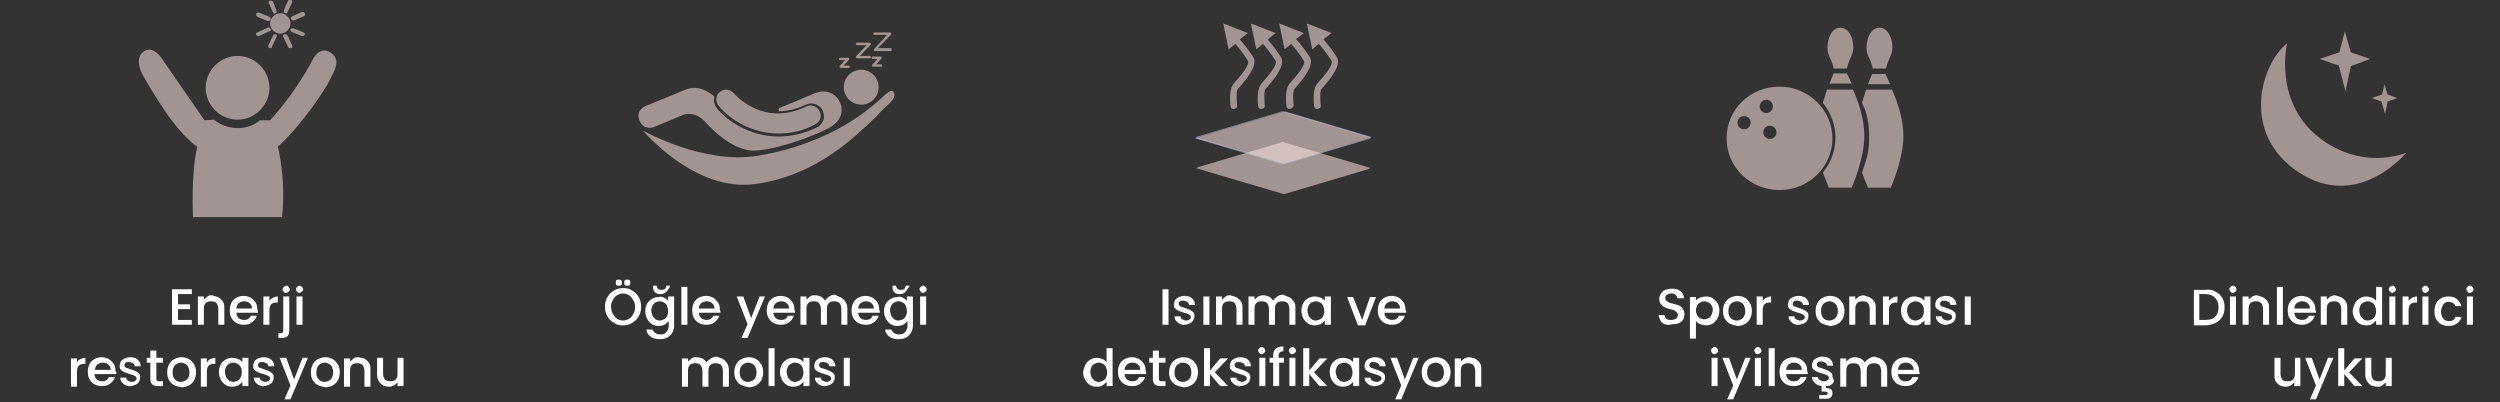 <?xml version="1.0" encoding="UTF-8"?> <svg xmlns="http://www.w3.org/2000/svg" xmlns:xlink="http://www.w3.org/1999/xlink" version="1.1" id="_Слой_2" x="0px" y="0px" viewBox="0 0 415.7 66.9" style="enable-background:new 0 0 415.7 66.9;" xml:space="preserve"><rect x="0" y="0" width="415.7" height="66.9" fill="#333333" stroke="none"/> <style type="text/css"> .st0{opacity:0.55;} .st1{fill:#FDE3E1;} .st2{fill-rule:evenodd;clip-rule:evenodd;fill:#FDE3E1;} .st3{fill:#C4CFEA;} .st4{fill:#FFFFFF;} </style> <g class="st0"> <path class="st1" d="M295.9,14.4c-4.9,0-8.8,3.8-8.8,8.6s3.9,8.6,8.8,8.6s8.8-3.9,8.8-8.6S300.7,14.4,295.9,14.4 M290,21.5 c-0.6,0-1.1-0.5-1.1-1.1s0.5-1.1,1.1-1.1s1.1,0.5,1.1,1.1S290.6,21.5,290,21.5 M292.6,17.7c0-0.6,0.5-1.1,1.1-1.1s1.1,0.5,1.1,1.1 s-0.5,1.1-1.1,1.1S292.6,18.3,292.6,17.7 M308.1,14.9h-4.3l-0.7,2.2c1.3,1.6,2.1,3.6,2.1,5.8s-0.8,4.2-2.1,5.8l1,2.5h3.8 c0,0,2.1-4.7,2.1-8.6S308.1,14.9,308.1,14.9 M304.9,12.2l-0.7,1.7h3.7l-0.8-1.7H304.9L304.9,12.2z M304.9,11.4h2.2 c0,0,0.1-0.7,0.8-2.2s0-4.6-1.9-4.6s-2.5,3.2-1.9,4.6C304.8,10.6,304.9,11.4,304.9,11.4 M314.6,14.9h-4.3l-0.7,2.2 c1,1.9,1.2,3.7,1.2,5.9s-0.4,3.5-1.2,5.7l1,2.5h3.8c0,0,2.1-4.7,2.1-8.6S314.6,15,314.6,14.9 M310.6,14h3.7l-0.8-1.7h-2.2L310.6,14 L310.6,14z M311.4,11.4h2.2c0,0,0.1-0.7,0.8-2.2s0-4.6-1.9-4.6s-2.5,3.2-1.9,4.6C311.3,10.6,311.4,11.4,311.4,11.4 M294.3,23.1 c-0.6,0-1.1-0.5-1.1-1.1s0.5-1.1,1.1-1.1s1.1,0.5,1.1,1.1S294.9,23.1,294.3,23.1"></path> </g> <g class="st0"> <path class="st1" d="M380.3,7.2c0,0-2.3,9.5,5.1,15.5c7.4,5.9,14.7,2.7,14.7,2.7s-7.9,9.7-17.8,3.3C372.4,22.2,376,10.6,380.3,7.2"></path> </g> <g class="st0"> <polygon class="st1" points="385.7,9.8 388.9,10.9 390,15.2 390.9,11 394.1,9.8 390.9,8.7 389.9,5.2 389,8.7 "></polygon> </g> <g class="st0"> <polygon class="st1" points="394.4,16.3 396,16.9 396.6,19 397,16.9 398.6,16.3 397,15.7 396.5,14 396.1,15.7 "></polygon> </g> <g class="st0"> <path class="st1" d="M146.1,14.5c0,1.6-1.3,2.9-2.9,2.9s-2.9-1.3-2.9-2.9s1.3-2.9,2.9-2.9S146.1,12.9,146.1,14.5 M148.1,8.5h-2.6 c-0.1,0-0.2-0.1-0.2-0.1l0-0.2l2.2-2.4h-2.1c-0.1,0-0.2-0.1-0.2-0.2s0.1-0.2,0.2-0.2h2.6l0.2,0.1l0,0.2L146,8h2.1 c0.1,0,0.2,0.1,0.2,0.2S148.2,8.5,148.1,8.5 M144.6,9.7h-2.1l-0.2-0.1l0-0.2l1.8-1.9h-1.6c-0.1,0-0.2-0.1-0.2-0.2s0.1-0.2,0.2-0.2 h2.1l0.2,0.1l0,0.2L143,9.3h1.6c0.1,0,0.2,0.1,0.2,0.2S144.7,9.7,144.6,9.7 M141.1,11.3h-1.3l-0.2-0.1l0-0.2l0.9-1h-0.8 c-0.1,0-0.2-0.1-0.2-0.2s0.1-0.2,0.2-0.2h1.3c0.1,0,0.2,0.1,0.2,0.1l0,0.2l-0.9,1h0.8c0.1,0,0.2,0.1,0.2,0.2S141.2,11.3,141.1,11.3 M146.5,11.1h-1.3l-0.2-0.1l0-0.2l0.9-1h-0.8c-0.1,0-0.2-0.1-0.2-0.2s0.1-0.2,0.2-0.2h1.3c0.1,0,0.2,0.1,0.2,0.1l0,0.2l-0.9,1h0.8 c0.1,0,0.2,0.1,0.2,0.2S146.6,11.1,146.5,11.1 M139.6,16.9c-0.5-1.2-2.2-2.2-4.1-1.4c-1.9,0.8-5.2,2.2-5.8,2.4 c-0.2,0.1-0.3,0.4-0.2,0.6c1.5,0,3-0.4,4.5-1.1c0.3-0.1,0.6-0.2,0.9-0.2c0.8,0,1.6,0.5,1.9,1.2c0.2,0.5,0.3,1.1,0.1,1.6 c-0.2,0.5-0.6,1-1.1,1.2c-2.1,1-4.2,1.5-6.3,1.5c-4.7,0-8.5-2.5-10.3-4.7c-0.4-0.5-0.6-1.2-0.4-1.9c-0.3-0.3-2.4-2.2-4.8-1.2 c-2.6,1.1-6.6,2.7-6.6,2.7s-1.9,0.7-1,2.6c0.8,1.6,2.4,0.9,2.4,0.9l4.8-2c0,0,1.9-0.8,3.7,1.2s4.5,4.3,7.3,4.7 c2.8,0.4,9.6-1.9,12.6-3.4C140.4,20.2,140.2,18,139.6,16.9 M129.5,22.2c-4.8,0-8.4-2.6-10-4.6c-0.6-0.7-0.5-1.8,0.2-2.3 c0.7-0.6,1.7-0.5,2.3,0.2c0.2,0.2,4.9,5.7,12.1,2.2c0.8-0.4,1.8,0,2.2,0.8c0.4,0.8,0.1,1.8-0.8,2.2 C133.5,21.8,131.4,22.2,129.5,22.2 M145.8,19.3c-3.8,3.6-10.1,9.9-20.2,11.3c-10.1,1.4-18.7-8.9-18.7-8.9s10,5.7,19.1,4.2 s15.2-5.3,17.8-7.3s2.3-1.9,3.1-2.6c0.8-0.7,1.2-1.1,1.6-0.8c0.4,0.4,0.4,1-0.7,2.1C146.5,18.4,145.8,19.3,145.8,19.3"></path> </g> <g class="st0"> <path class="st1" d="M46.2,24.4c0,0,1.4,5.3,0.7,11.7H32.1c0,0-0.4-6.9,0.7-11.7c0,0-2.4-1.5-5.4-6c-3-4.5-3.9-6.4-3.9-6.4 S22.3,9.5,24,8.5c1.7-1.1,3.3,1.8,3.3,1.8L34,20l1.6-0.1c0,0,1.5,1.4,3.9,1.4s3.7-1.3,3.7-1.3h1.7c0,0,1.3-1.3,3.5-4.3 c2.2-3.1,3.4-5.4,3.4-5.4s1.1-2.8,3.1-1.6s0.6,3.2,0,4.5S50.3,20.7,46.2,24.4"></path> </g> <g class="st0"> <path class="st1" d="M44.8,14.6c0,2.9-2.4,5.3-5.3,5.3s-5.3-2.4-5.3-5.3s2.4-5.3,5.3-5.3S44.8,11.7,44.8,14.6"></path> </g> <g class="st0"> <path class="st1" d="M48.3,3.9c0,0.9-0.8,1.7-1.7,1.7s-1.7-0.8-1.7-1.7s0.8-1.7,1.7-1.7S48.3,3,48.3,3.9"></path> </g> <g class="st0"> <path class="st1" d="M48.7,3.4c-0.1,0-0.2-0.1-0.3-0.2c-0.1-0.2,0-0.4,0.2-0.5l1.6-0.7c0.2-0.1,0.4,0,0.5,0.2s0,0.4-0.2,0.5 l-1.6,0.7L48.7,3.4"></path> </g> <g class="st0"> <path class="st1" d="M42.9,6c-0.1,0-0.2-0.1-0.3-0.2c-0.1-0.2,0-0.4,0.2-0.4l1.7-0.8c0.2-0.1,0.4,0,0.5,0.2s0,0.4-0.2,0.4L43,6 L42.9,6"></path> </g> <g class="st0"> <path class="st1" d="M44.6,3.5l-0.1,0l-1.7-0.7c-0.2-0.1-0.2-0.3-0.2-0.5s0.3-0.2,0.5-0.2l1.7,0.7c0.2,0.1,0.2,0.3,0.2,0.5 C44.8,3.4,44.7,3.5,44.6,3.5"></path> </g> <g class="st0"> <path class="st1" d="M50.3,6l-0.1,0l-1.7-0.7c-0.2-0.1-0.2-0.3-0.2-0.4c0.1-0.2,0.3-0.2,0.5-0.2l1.7,0.7c0.2,0.1,0.2,0.3,0.2,0.4 C50.5,5.9,50.4,6,50.3,6"></path> </g> <g class="st0"> <path class="st1" d="M45.7,2.3c-0.1,0-0.2-0.1-0.3-0.2l-0.7-1.6c-0.1-0.2,0-0.4,0.2-0.4s0.4,0,0.5,0.2L46,1.8C46,2,46,2.2,45.8,2.2 L45.7,2.3"></path> </g> <g class="st0"> <path class="st1" d="M48.2,8C48.1,8,48,8,47.9,7.8l-0.8-1.7c-0.1-0.2,0-0.4,0.2-0.4s0.4,0,0.5,0.2l0.8,1.7c0.1,0.2,0,0.4-0.2,0.4 L48.2,8"></path> </g> <g class="st0"> <path class="st1" d="M44.9,8l-0.1,0c-0.2-0.1-0.2-0.3-0.2-0.4l0.8-1.7c0.1-0.2,0.3-0.2,0.5-0.2C46,5.7,46.1,5.9,46,6.1l-0.8,1.7 C45.2,8,45.1,8,44.9,8"></path> </g> <g class="st0"> <path class="st1" d="M47.5,2.2l-0.1,0c-0.2-0.1-0.2-0.3-0.2-0.5l0.7-1.6C48,0,48.2-0.1,48.4,0c0.2,0.1,0.2,0.3,0.2,0.4L47.8,2 C47.8,2.2,47.7,2.2,47.5,2.2"></path> </g> <g class="st0"> <path class="st2" d="M213.6,18.6l14.2,4.2c0.1,0,0,0.1-0.2,0.2l-13.8,4.1c-0.2,0.1-0.5,0.1-0.6,0L199,23c-0.1,0,0-0.1,0.2-0.2 l13.8-4.1C213.2,18.6,213.5,18.6,213.6,18.6"></path> </g> <g class="st0"> <path class="st2" d="M213.6,23.7l14.2,4.2c0.1,0,0,0.1-0.2,0.2l-13.8,4.1c-0.2,0.1-0.5,0.1-0.6,0L199,28c-0.1,0,0-0.1,0.2-0.2 l13.8-4.1C213.2,23.6,213.5,23.6,213.6,23.7"></path> </g> <g class="st0"> <path class="st1" d="M207.5,5.5l-4.1-1.6l0.9,4.3l1.1-0.9l0,0l0,0c0.8,0.9,1.4,1.7,2.1,2.8c0.4,0.6-1.2,2.5-2.1,3.5 c-0.2,0.2-0.3,0.4-0.4,0.5c-0.7,0.9-0.4,3.5-0.4,3.5c0,0.3,0.3,0.6,0.6,0.5c0.3,0,0.6-0.3,0.5-0.6c0,0-0.2-2.2,0.1-2.7 c0.1-0.1,0.2-0.2,0.4-0.4c1-1.2,3-3.5,2.2-4.9c-0.8-1.2-1.4-2-2.2-2.9l0-0.1L207.5,5.5L207.5,5.5z"></path> </g> <g class="st0"> <path class="st1" d="M212.1,5.5l-4.1-1.6l0.9,4.3l1.1-0.9l0,0l0,0c0.8,0.9,1.4,1.7,2.1,2.8c0.4,0.6-1.2,2.5-2.1,3.5 c-0.2,0.2-0.3,0.4-0.4,0.5c-0.7,0.9-0.4,3.5-0.4,3.5c0,0.3,0.3,0.6,0.6,0.5c0.3,0,0.6-0.3,0.5-0.6c0,0-0.2-2.2,0.1-2.7 c0.1-0.1,0.2-0.2,0.4-0.4c1-1.2,3-3.5,2.2-4.9c-0.8-1.2-1.4-2-2.2-2.9L211,6.4L212.1,5.5L212.1,5.5z"></path> </g> <g class="st0"> <path class="st1" d="M216.8,5.5l-4.1-1.6l0.9,4.3l1.1-0.9l0,0l0,0c0.8,0.9,1.4,1.7,2.1,2.8c0.4,0.6-1.2,2.5-2.1,3.5 c-0.2,0.2-0.3,0.4-0.4,0.5c-0.7,0.9-0.4,3.5-0.4,3.5c0,0.3,0.3,0.6,0.6,0.5c0.3,0,0.6-0.3,0.6-0.6c0,0-0.2-2.2,0.1-2.7 c0.1-0.1,0.2-0.2,0.4-0.4c1-1.2,3-3.5,2.2-4.9c-0.8-1.2-1.4-2-2.2-2.9l-0.1-0.1L216.8,5.5L216.8,5.5z"></path> </g> <g class="st0"> <path class="st1" d="M221.4,5.5l-4.1-1.6l0.9,4.3l1.1-0.9l0,0l0,0c0.8,0.9,1.4,1.7,2.1,2.8c0.4,0.6-1.2,2.5-2.1,3.5 c-0.2,0.2-0.3,0.4-0.4,0.5c-0.7,0.9-0.4,3.5-0.4,3.5c0,0.3,0.3,0.6,0.6,0.5c0.3,0,0.6-0.3,0.5-0.6c0,0-0.2-2.2,0.1-2.7 c0.1-0.1,0.2-0.2,0.4-0.4c1-1.2,3-3.5,2.2-4.9c-0.8-1.2-1.4-2-2.2-2.9l0-0.1L221.4,5.5L221.4,5.5z"></path> </g> <g class="st0"> <path class="st3" d="M213.6,18.6l0,0.1l14.2,4.2h0l0,0l0,0h0l0,0l0,0l0.1,0h-0.1l0,0l0.1,0h-0.1h0.1l-0.1,0v0h0.1l-0.1,0 c0,0-0.1,0-0.2,0.1L213.8,27c-0.1,0-0.3,0.1-0.4,0.1h-0.1l-14.2-4.2l0,0l0,0l0,0h0l0,0l0,0l-0.1,0h0.1l0,0l-0.1,0h0.1H199l0,0v0h0 l0,0c0,0,0.1,0,0.2-0.1l13.8-4.1c0.1,0,0.3-0.1,0.4-0.1h0.1L213.6,18.6L213.6,18.6l-0.2-0.1c-0.1,0-0.3,0-0.5,0.1l-13.8,4.1 l-0.2,0.1c0,0-0.1,0.1-0.1,0.2l0.1,0.1l0.1,0l14.2,4.2l0.2,0c0.1,0,0.3,0,0.5-0.1l13.8-4.1l0.2-0.1c0,0,0.1-0.1,0.1-0.2l-0.1-0.1 l-0.1,0l-14.2-4.2L213.6,18.6L213.6,18.6z"></path> </g> <g> <path class="st4" d="M368.4,48.5c0.5,0.2,0.8,0.6,1.1,1c0.3,0.5,0.4,1,0.4,1.6s-0.1,1.1-0.4,1.6c-0.3,0.4-0.6,0.8-1.1,1 c-0.5,0.2-1,0.4-1.7,0.4h-1.9v-5.9h1.9C367.4,48.1,367.9,48.2,368.4,48.5z M368.3,52.7c0.4-0.4,0.6-0.9,0.6-1.6 c0-0.7-0.2-1.2-0.6-1.6c-0.4-0.4-0.9-0.6-1.6-0.6h-1v4.3h1C367.4,53.2,368,53,368.3,52.7z"></path> <path class="st4" d="M370.9,48.5c-0.1-0.1-0.2-0.3-0.2-0.4c0-0.2,0.1-0.3,0.2-0.4s0.3-0.2,0.4-0.2c0.2,0,0.3,0.1,0.4,0.2 s0.2,0.3,0.2,0.4c0,0.2-0.1,0.3-0.2,0.4s-0.3,0.2-0.4,0.2C371.1,48.7,371,48.7,370.9,48.5z M371.8,49.3V54h-1v-4.7H371.8z"></path> <path class="st4" d="M376.4,49.5c0.3,0.2,0.5,0.4,0.7,0.7c0.2,0.3,0.2,0.7,0.2,1.1V54h-1v-2.6c0-0.4-0.1-0.7-0.3-1 c-0.2-0.2-0.5-0.3-0.9-0.3c-0.4,0-0.7,0.1-0.9,0.3c-0.2,0.2-0.3,0.5-0.3,1V54h-1v-4.7h1v0.5c0.2-0.2,0.4-0.3,0.6-0.5 c0.2-0.1,0.5-0.2,0.8-0.2C375.8,49.3,376.1,49.3,376.4,49.5z"></path> <path class="st4" d="M379.6,47.7V54h-1v-6.3H379.6z"></path> <path class="st4" d="M385.1,52h-3.6c0,0.4,0.2,0.7,0.4,0.9c0.2,0.2,0.6,0.3,0.9,0.3c0.5,0,0.9-0.2,1.1-0.7h1 c-0.1,0.4-0.4,0.8-0.8,1.1c-0.4,0.3-0.8,0.4-1.4,0.4c-0.4,0-0.8-0.1-1.2-0.3c-0.4-0.2-0.6-0.5-0.8-0.8s-0.3-0.8-0.3-1.3 s0.1-0.9,0.3-1.3c0.2-0.4,0.5-0.6,0.8-0.8c0.4-0.2,0.8-0.3,1.2-0.3c0.4,0,0.8,0.1,1.2,0.3c0.3,0.2,0.6,0.5,0.8,0.8s0.3,0.7,0.3,1.2 C385.1,51.7,385.1,51.9,385.1,52z M384.1,51.3c0-0.4-0.1-0.6-0.4-0.9c-0.2-0.2-0.6-0.3-0.9-0.3c-0.3,0-0.6,0.1-0.9,0.3 c-0.2,0.2-0.4,0.5-0.4,0.9H384.1z"></path> <path class="st4" d="M389.4,49.5c0.3,0.2,0.5,0.4,0.7,0.7c0.2,0.3,0.2,0.7,0.2,1.1V54h-1v-2.6c0-0.4-0.1-0.7-0.3-1 c-0.2-0.2-0.5-0.3-0.9-0.3s-0.7,0.1-0.9,0.3c-0.2,0.2-0.3,0.5-0.3,1V54h-1v-4.7h1v0.5c0.2-0.2,0.4-0.3,0.6-0.5 c0.2-0.1,0.5-0.2,0.8-0.2C388.8,49.3,389.1,49.3,389.4,49.5z"></path> <path class="st4" d="M391.6,50.4c0.2-0.4,0.5-0.6,0.8-0.8c0.3-0.2,0.7-0.3,1.1-0.3c0.3,0,0.6,0.1,0.9,0.2c0.3,0.1,0.5,0.3,0.7,0.5 v-2.3h1V54h-1v-0.7c-0.2,0.2-0.4,0.4-0.7,0.6s-0.6,0.2-1,0.2c-0.4,0-0.8-0.1-1.1-0.3c-0.3-0.2-0.6-0.5-0.8-0.9 c-0.2-0.4-0.3-0.8-0.3-1.3C391.3,51.2,391.4,50.8,391.6,50.4z M394.9,50.8c-0.1-0.2-0.3-0.4-0.5-0.5c-0.2-0.1-0.4-0.2-0.7-0.2 c-0.2,0-0.5,0.1-0.7,0.2c-0.2,0.1-0.4,0.3-0.5,0.5s-0.2,0.5-0.2,0.8c0,0.3,0.1,0.6,0.2,0.9c0.1,0.2,0.3,0.4,0.5,0.6 c0.2,0.1,0.4,0.2,0.7,0.2c0.2,0,0.5-0.1,0.7-0.2c0.2-0.1,0.4-0.3,0.5-0.5c0.1-0.2,0.2-0.5,0.2-0.8C395.1,51.4,395,51.1,394.9,50.8z "></path> <path class="st4" d="M397.4,48.5c-0.1-0.1-0.2-0.3-0.2-0.4c0-0.2,0.1-0.3,0.2-0.4s0.3-0.2,0.4-0.2c0.2,0,0.3,0.1,0.4,0.2 s0.2,0.3,0.2,0.4c0,0.2-0.1,0.3-0.2,0.4s-0.3,0.2-0.4,0.2C397.7,48.7,397.5,48.7,397.4,48.5z M398.3,49.3V54h-1v-4.7H398.3z"></path> <path class="st4" d="M401.1,49.5c0.2-0.1,0.5-0.2,0.8-0.2v1h-0.2c-0.4,0-0.7,0.1-0.9,0.3s-0.3,0.5-0.3,1V54h-1v-4.7h1V50 C400.7,49.8,400.9,49.6,401.1,49.5z"></path> <path class="st4" d="M402.9,48.5c-0.1-0.1-0.2-0.3-0.2-0.4c0-0.2,0.1-0.3,0.2-0.4s0.3-0.2,0.4-0.2c0.2,0,0.3,0.1,0.4,0.2 s0.2,0.3,0.2,0.4c0,0.2-0.1,0.3-0.2,0.4s-0.3,0.2-0.4,0.2C403.2,48.7,403,48.7,402.9,48.5z M403.8,49.3V54h-1v-4.7H403.8z"></path> <path class="st4" d="M405.1,50.4c0.2-0.4,0.5-0.6,0.8-0.8c0.3-0.2,0.7-0.3,1.2-0.3c0.6,0,1,0.1,1.4,0.4c0.4,0.3,0.6,0.7,0.8,1.2h-1 c-0.1-0.2-0.2-0.4-0.4-0.5c-0.2-0.1-0.4-0.2-0.7-0.2c-0.4,0-0.7,0.1-0.9,0.4c-0.2,0.3-0.4,0.7-0.4,1.2c0,0.5,0.1,0.9,0.4,1.2 c0.2,0.3,0.6,0.4,0.9,0.4c0.6,0,0.9-0.2,1.1-0.7h1c-0.1,0.5-0.4,0.9-0.8,1.1c-0.4,0.3-0.8,0.4-1.4,0.4c-0.4,0-0.8-0.1-1.2-0.3 s-0.6-0.5-0.8-0.8s-0.3-0.8-0.3-1.3S404.9,50.8,405.1,50.4z"></path> <path class="st4" d="M410.3,48.5c-0.1-0.1-0.2-0.3-0.2-0.4c0-0.2,0.1-0.3,0.2-0.4s0.3-0.2,0.4-0.2c0.2,0,0.3,0.1,0.4,0.2 s0.2,0.3,0.2,0.4c0,0.2-0.1,0.3-0.2,0.4s-0.3,0.2-0.4,0.2C410.5,48.7,410.4,48.7,410.3,48.5z M411.2,49.3V54h-1v-4.7H411.2z"></path> <path class="st4" d="M382.5,59.5v4.7h-1v-0.6c-0.2,0.2-0.4,0.3-0.6,0.5c-0.2,0.1-0.5,0.2-0.8,0.2c-0.4,0-0.7-0.1-1-0.2 c-0.3-0.2-0.5-0.4-0.7-0.7c-0.2-0.3-0.2-0.7-0.2-1.1v-2.8h1v2.6c0,0.4,0.1,0.7,0.3,1s0.5,0.3,0.9,0.3c0.4,0,0.7-0.1,0.9-0.3 c0.2-0.2,0.3-0.5,0.3-1v-2.6H382.5z"></path> <path class="st4" d="M388,59.5l-2.9,6.9h-1l1-2.3l-1.8-4.6h1.1l1.3,3.6l1.4-3.6H388z"></path> <path class="st4" d="M390.6,61.9l2.2,2.3h-1.3l-1.7-2v2h-1v-6.3h1v3.7l1.7-2h1.3L390.6,61.9z"></path> <path class="st4" d="M397.7,59.5v4.7h-1v-0.6c-0.2,0.2-0.4,0.3-0.6,0.5s-0.5,0.2-0.8,0.2c-0.4,0-0.7-0.1-1-0.2 c-0.3-0.2-0.5-0.4-0.7-0.7c-0.2-0.3-0.3-0.7-0.3-1.1v-2.8h1v2.6c0,0.4,0.1,0.7,0.3,1c0.2,0.2,0.5,0.3,0.9,0.3 c0.4,0,0.7-0.1,0.9-0.3c0.2-0.2,0.3-0.5,0.3-1v-2.6H397.7z"></path> </g> <g> <path class="st4" d="M276.8,53.9c-0.3-0.1-0.6-0.3-0.7-0.6s-0.3-0.6-0.3-0.9h1c0,0.3,0.1,0.5,0.3,0.6c0.2,0.2,0.4,0.2,0.8,0.2 c0.3,0,0.6-0.1,0.8-0.2c0.2-0.2,0.3-0.4,0.3-0.6c0-0.2-0.1-0.4-0.2-0.5c-0.1-0.1-0.3-0.2-0.4-0.3c-0.2-0.1-0.4-0.1-0.7-0.2 c-0.4-0.1-0.7-0.2-0.9-0.3c-0.2-0.1-0.4-0.3-0.6-0.5s-0.3-0.5-0.3-0.9c0-0.3,0.1-0.6,0.3-0.9s0.4-0.5,0.7-0.6 c0.3-0.1,0.7-0.2,1.1-0.2c0.6,0,1,0.1,1.4,0.4c0.4,0.3,0.6,0.7,0.6,1.2h-1.1c0-0.2-0.1-0.4-0.3-0.6c-0.2-0.2-0.4-0.2-0.7-0.2 c-0.3,0-0.5,0.1-0.7,0.2c-0.2,0.1-0.3,0.3-0.3,0.6c0,0.2,0.1,0.3,0.2,0.4c0.1,0.1,0.3,0.2,0.4,0.3c0.2,0.1,0.4,0.1,0.7,0.2 c0.4,0.1,0.7,0.2,1,0.3c0.2,0.1,0.5,0.3,0.6,0.5s0.3,0.5,0.3,0.9c0,0.3-0.1,0.6-0.2,0.9c-0.2,0.3-0.4,0.5-0.7,0.6 c-0.3,0.2-0.7,0.2-1.1,0.2C277.4,54.1,277.1,54,276.8,53.9z"></path> <path class="st4" d="M282.7,49.5c0.3-0.1,0.6-0.2,1-0.2c0.4,0,0.8,0.1,1.1,0.3c0.3,0.2,0.6,0.5,0.8,0.8c0.2,0.4,0.3,0.8,0.3,1.2 c0,0.5-0.1,0.9-0.3,1.3c-0.2,0.4-0.5,0.7-0.8,0.9c-0.3,0.2-0.7,0.3-1.1,0.3c-0.4,0-0.7-0.1-1-0.2s-0.5-0.3-0.7-0.5v2.9h-1v-6.9h1 V50C282.1,49.8,282.4,49.6,282.7,49.5z M284.6,50.8c-0.1-0.2-0.3-0.4-0.5-0.5c-0.2-0.1-0.5-0.2-0.7-0.2c-0.2,0-0.5,0.1-0.7,0.2 s-0.4,0.3-0.5,0.5c-0.1,0.2-0.2,0.5-0.2,0.8c0,0.3,0.1,0.6,0.2,0.8c0.1,0.2,0.3,0.4,0.5,0.5c0.2,0.1,0.4,0.2,0.7,0.2 c0.2,0,0.5-0.1,0.7-0.2c0.2-0.1,0.4-0.3,0.5-0.6c0.1-0.2,0.2-0.5,0.2-0.9C284.8,51.3,284.8,51.1,284.6,50.8z"></path> <path class="st4" d="M287.6,53.8c-0.4-0.2-0.6-0.5-0.8-0.8s-0.3-0.8-0.3-1.3c0-0.5,0.1-0.9,0.3-1.3s0.5-0.7,0.9-0.9 c0.4-0.2,0.8-0.3,1.2-0.3c0.4,0,0.9,0.1,1.2,0.3c0.4,0.2,0.6,0.5,0.9,0.9c0.2,0.4,0.3,0.8,0.3,1.3c0,0.5-0.1,0.9-0.3,1.3 c-0.2,0.4-0.5,0.7-0.9,0.9s-0.8,0.3-1.2,0.3C288.4,54.1,288,54,287.6,53.8z M289.5,53.1c0.2-0.1,0.4-0.3,0.5-0.5 c0.1-0.2,0.2-0.5,0.2-0.9s-0.1-0.6-0.2-0.9c-0.1-0.2-0.3-0.4-0.5-0.5c-0.2-0.1-0.4-0.2-0.7-0.2c-0.2,0-0.5,0.1-0.7,0.2 s-0.4,0.3-0.5,0.5c-0.1,0.2-0.2,0.5-0.2,0.9c0,0.5,0.1,0.9,0.4,1.2c0.3,0.3,0.6,0.4,1,0.4C289.1,53.3,289.3,53.2,289.5,53.1z"></path> <path class="st4" d="M293.7,49.5c0.2-0.1,0.5-0.2,0.8-0.2v1h-0.2c-0.4,0-0.7,0.1-0.9,0.3c-0.2,0.2-0.3,0.5-0.3,1V54h-1v-4.7h1V50 C293.3,49.8,293.5,49.6,293.7,49.5z"></path> <path class="st4" d="M298.4,53.9c-0.3-0.1-0.5-0.3-0.7-0.5c-0.2-0.2-0.3-0.5-0.3-0.8h1c0,0.2,0.1,0.4,0.3,0.5 c0.2,0.1,0.4,0.2,0.6,0.2c0.3,0,0.5-0.1,0.6-0.2c0.2-0.1,0.2-0.2,0.2-0.4c0-0.2-0.1-0.3-0.3-0.4s-0.4-0.2-0.8-0.3 c-0.4-0.1-0.6-0.2-0.9-0.3c-0.2-0.1-0.4-0.2-0.6-0.4c-0.2-0.2-0.2-0.4-0.2-0.7c0-0.2,0.1-0.5,0.2-0.7c0.1-0.2,0.4-0.4,0.6-0.5 c0.3-0.1,0.6-0.2,0.9-0.2c0.5,0,1,0.1,1.3,0.4c0.3,0.3,0.5,0.6,0.5,1.1h-1c0-0.2-0.1-0.4-0.3-0.5s-0.4-0.2-0.6-0.2 c-0.3,0-0.5,0-0.6,0.1c-0.1,0.1-0.2,0.2-0.2,0.4c0,0.1,0,0.2,0.1,0.3c0.1,0.1,0.2,0.2,0.3,0.2c0.1,0,0.3,0.1,0.6,0.2 c0.3,0.1,0.6,0.2,0.8,0.3c0.2,0.1,0.4,0.2,0.6,0.4c0.2,0.2,0.2,0.4,0.2,0.7c0,0.3-0.1,0.5-0.2,0.7c-0.1,0.2-0.4,0.4-0.6,0.5 c-0.3,0.1-0.6,0.2-0.9,0.2C299,54.1,298.7,54,298.4,53.9z"></path> <path class="st4" d="M303,53.8c-0.4-0.2-0.6-0.5-0.8-0.8s-0.3-0.8-0.3-1.3c0-0.5,0.1-0.9,0.3-1.3s0.5-0.7,0.9-0.9 c0.4-0.2,0.8-0.3,1.2-0.3c0.4,0,0.9,0.1,1.2,0.3c0.4,0.2,0.6,0.5,0.9,0.9c0.2,0.4,0.3,0.8,0.3,1.3c0,0.5-0.1,0.9-0.3,1.3 c-0.2,0.4-0.5,0.7-0.9,0.9s-0.8,0.3-1.2,0.3C303.8,54.1,303.4,54,303,53.8z M304.9,53.1c0.2-0.1,0.4-0.3,0.5-0.5 c0.1-0.2,0.2-0.5,0.2-0.9s-0.1-0.6-0.2-0.9c-0.1-0.2-0.3-0.4-0.5-0.5c-0.2-0.1-0.4-0.2-0.7-0.2c-0.2,0-0.5,0.1-0.7,0.2 s-0.4,0.3-0.5,0.5c-0.1,0.2-0.2,0.5-0.2,0.9c0,0.5,0.1,0.9,0.4,1.2c0.3,0.3,0.6,0.4,1,0.4C304.5,53.3,304.7,53.2,304.9,53.1z"></path> <path class="st4" d="M311,49.5c0.3,0.2,0.5,0.4,0.7,0.7c0.2,0.3,0.2,0.7,0.2,1.1V54h-1v-2.6c0-0.4-0.1-0.7-0.3-1 c-0.2-0.2-0.5-0.3-0.9-0.3s-0.7,0.1-0.9,0.3c-0.2,0.2-0.3,0.5-0.3,1V54h-1v-4.7h1v0.5c0.2-0.2,0.4-0.3,0.6-0.5 c0.2-0.1,0.5-0.2,0.8-0.2C310.4,49.3,310.7,49.3,311,49.5z"></path> <path class="st4" d="M314.7,49.5c0.2-0.1,0.5-0.2,0.8-0.2v1h-0.2c-0.4,0-0.7,0.1-0.9,0.3c-0.2,0.2-0.3,0.5-0.3,1V54h-1v-4.7h1V50 C314.3,49.8,314.5,49.6,314.7,49.5z"></path> <path class="st4" d="M316.4,50.4c0.2-0.4,0.5-0.6,0.8-0.8c0.3-0.2,0.7-0.3,1.1-0.3c0.4,0,0.7,0.1,1,0.2c0.3,0.1,0.5,0.3,0.7,0.5 v-0.7h1V54h-1v-0.7c-0.2,0.2-0.4,0.4-0.7,0.6s-0.6,0.2-1,0.2c-0.4,0-0.8-0.1-1.1-0.3c-0.3-0.2-0.6-0.5-0.8-0.9 c-0.2-0.4-0.3-0.8-0.3-1.3C316.1,51.2,316.2,50.8,316.4,50.4z M319.7,50.8c-0.1-0.2-0.3-0.4-0.5-0.5c-0.2-0.1-0.4-0.2-0.7-0.2 c-0.2,0-0.5,0.1-0.7,0.2c-0.2,0.1-0.4,0.3-0.5,0.5s-0.2,0.5-0.2,0.8c0,0.3,0.1,0.6,0.2,0.9c0.1,0.2,0.3,0.4,0.5,0.6 c0.2,0.1,0.4,0.2,0.7,0.2c0.2,0,0.5-0.1,0.7-0.2c0.2-0.1,0.4-0.3,0.5-0.5c0.1-0.2,0.2-0.5,0.2-0.8 C319.9,51.4,319.9,51.1,319.7,50.8z"></path> <path class="st4" d="M322.9,53.9c-0.3-0.1-0.5-0.3-0.7-0.5c-0.2-0.2-0.3-0.5-0.3-0.8h1c0,0.2,0.1,0.4,0.3,0.5 c0.2,0.1,0.4,0.2,0.6,0.2c0.3,0,0.5-0.1,0.6-0.2c0.2-0.1,0.2-0.2,0.2-0.4c0-0.2-0.1-0.3-0.3-0.4s-0.4-0.2-0.8-0.3 c-0.4-0.1-0.6-0.2-0.9-0.3c-0.2-0.1-0.4-0.2-0.6-0.4c-0.2-0.2-0.2-0.4-0.2-0.7c0-0.2,0.1-0.5,0.2-0.7c0.1-0.2,0.4-0.4,0.6-0.5 c0.3-0.1,0.6-0.2,0.9-0.2c0.5,0,1,0.1,1.3,0.4c0.3,0.3,0.5,0.6,0.5,1.1h-1c0-0.2-0.1-0.4-0.3-0.5s-0.4-0.2-0.6-0.2 c-0.3,0-0.5,0-0.6,0.1c-0.1,0.1-0.2,0.2-0.2,0.4c0,0.1,0,0.2,0.1,0.3c0.1,0.1,0.2,0.2,0.3,0.2c0.1,0,0.3,0.1,0.6,0.2 c0.3,0.1,0.6,0.2,0.8,0.3c0.2,0.1,0.4,0.2,0.6,0.4c0.2,0.2,0.2,0.4,0.2,0.7c0,0.3-0.1,0.5-0.2,0.7c-0.1,0.2-0.4,0.4-0.6,0.5 c-0.3,0.1-0.6,0.2-0.9,0.2C323.5,54.1,323.2,54,322.9,53.9z"></path> <path class="st4" d="M327.7,49.3V54h-1v-4.7H327.7z"></path> <path class="st4" d="M284.7,58.7c-0.1-0.1-0.2-0.3-0.2-0.4c0-0.2,0.1-0.3,0.2-0.4s0.3-0.2,0.4-0.2c0.2,0,0.3,0.1,0.4,0.2 s0.2,0.3,0.2,0.4c0,0.2-0.1,0.3-0.2,0.4s-0.3,0.2-0.4,0.2C285,58.9,284.8,58.9,284.7,58.7z M285.6,59.5v4.7h-1v-4.7H285.6z"></path> <path class="st4" d="M291.1,59.5l-2.9,6.9h-1l1-2.3l-1.8-4.6h1.1l1.3,3.6l1.4-3.6H291.1z"></path> <path class="st4" d="M291.9,58.7c-0.1-0.1-0.2-0.3-0.2-0.4c0-0.2,0.1-0.3,0.2-0.4s0.3-0.2,0.4-0.2c0.2,0,0.3,0.1,0.4,0.2 s0.2,0.3,0.2,0.4c0,0.2-0.1,0.3-0.2,0.4s-0.3,0.2-0.4,0.2C292.2,58.9,292,58.9,291.9,58.7z M292.8,59.5v4.7h-1v-4.7H292.8z"></path> <path class="st4" d="M295.1,57.9v6.3h-1v-6.3H295.1z"></path> <path class="st4" d="M300.6,62.2H297c0,0.4,0.2,0.7,0.4,0.9c0.2,0.2,0.6,0.3,0.9,0.3c0.5,0,0.9-0.2,1.1-0.7h1 c-0.1,0.4-0.4,0.8-0.8,1.1c-0.4,0.3-0.8,0.4-1.4,0.4c-0.4,0-0.8-0.1-1.2-0.3c-0.4-0.2-0.6-0.5-0.8-0.8s-0.3-0.8-0.3-1.3 s0.1-0.9,0.3-1.3c0.2-0.4,0.5-0.6,0.8-0.8c0.4-0.2,0.8-0.3,1.2-0.3c0.4,0,0.8,0.1,1.2,0.3c0.3,0.2,0.6,0.5,0.8,0.8 c0.2,0.3,0.3,0.7,0.3,1.2C300.6,61.9,300.6,62.1,300.6,62.2z M299.6,61.5c0-0.4-0.1-0.6-0.4-0.9c-0.2-0.2-0.6-0.3-0.9-0.3 c-0.3,0-0.6,0.1-0.9,0.3c-0.2,0.2-0.4,0.5-0.4,0.9H299.6z"></path> <path class="st4" d="M304.7,63.8c-0.3,0.3-0.6,0.4-1.1,0.4v0.3c0.3,0,0.6,0.1,0.8,0.2s0.3,0.4,0.3,0.7c0,0.3-0.1,0.5-0.3,0.7 c-0.2,0.2-0.5,0.2-0.8,0.2h-1.1v-0.6h0.9c0.2,0,0.3,0,0.4-0.1c0.1,0,0.1-0.1,0.1-0.2s0-0.2-0.1-0.2c-0.1,0-0.2-0.1-0.4-0.1h-0.5 v-0.9c-0.5-0.1-0.8-0.2-1.1-0.5c-0.3-0.3-0.5-0.6-0.5-1h1c0,0.2,0.1,0.4,0.3,0.5c0.2,0.1,0.4,0.2,0.7,0.2c0.3,0,0.5-0.1,0.6-0.2 c0.2-0.1,0.2-0.2,0.2-0.4c0-0.2-0.1-0.3-0.3-0.4s-0.4-0.2-0.8-0.3c-0.4-0.1-0.6-0.2-0.9-0.3c-0.2-0.1-0.4-0.2-0.6-0.4 c-0.2-0.2-0.2-0.4-0.2-0.7c0-0.2,0.1-0.5,0.2-0.7s0.4-0.4,0.6-0.5c0.3-0.1,0.6-0.2,0.9-0.2c0.5,0,1,0.1,1.3,0.4 c0.3,0.3,0.5,0.6,0.5,1.1h-1c0-0.2-0.1-0.4-0.3-0.5c-0.2-0.1-0.4-0.2-0.6-0.2c-0.3,0-0.5,0-0.6,0.1c-0.1,0.1-0.2,0.2-0.2,0.4 c0,0.1,0,0.2,0.1,0.3s0.2,0.2,0.3,0.2c0.1,0,0.3,0.1,0.6,0.2c0.3,0.1,0.6,0.2,0.8,0.3c0.2,0.1,0.4,0.2,0.6,0.4 c0.2,0.2,0.2,0.4,0.2,0.7C305.1,63.3,304.9,63.6,304.7,63.8z"></path> <path class="st4" d="M312.8,59.7c0.3,0.2,0.5,0.4,0.7,0.7c0.2,0.3,0.3,0.7,0.3,1.1v2.8h-1v-2.6c0-0.4-0.1-0.7-0.3-1 c-0.2-0.2-0.5-0.3-0.9-0.3c-0.4,0-0.7,0.1-0.9,0.3c-0.2,0.2-0.3,0.5-0.3,1v2.6h-1v-2.6c0-0.4-0.1-0.7-0.3-1 c-0.2-0.2-0.5-0.3-0.9-0.3c-0.4,0-0.7,0.1-0.9,0.3c-0.2,0.2-0.3,0.5-0.3,1v2.6h-1v-4.7h1v0.5c0.2-0.2,0.4-0.3,0.6-0.5 c0.2-0.1,0.5-0.2,0.8-0.2c0.4,0,0.7,0.1,1,0.2c0.3,0.2,0.5,0.4,0.7,0.7c0.1-0.3,0.4-0.5,0.7-0.7c0.3-0.2,0.6-0.3,1-0.3 C312.2,59.5,312.5,59.5,312.8,59.7z"></path> <path class="st4" d="M319.2,62.2h-3.6c0,0.4,0.2,0.7,0.4,0.9c0.2,0.2,0.6,0.3,0.9,0.3c0.5,0,0.9-0.2,1.1-0.7h1 c-0.1,0.4-0.4,0.8-0.8,1.1c-0.4,0.3-0.8,0.4-1.4,0.4c-0.4,0-0.8-0.1-1.2-0.3c-0.4-0.2-0.6-0.5-0.8-0.8s-0.3-0.8-0.3-1.3 s0.1-0.9,0.3-1.3c0.2-0.4,0.5-0.6,0.8-0.8c0.4-0.2,0.8-0.3,1.2-0.3c0.4,0,0.8,0.1,1.2,0.3c0.3,0.2,0.6,0.5,0.8,0.8 c0.2,0.3,0.3,0.7,0.3,1.2C319.2,61.9,319.2,62.1,319.2,62.2z M318.2,61.5c0-0.4-0.1-0.6-0.4-0.9c-0.2-0.2-0.6-0.3-0.9-0.3 c-0.3,0-0.6,0.1-0.9,0.3c-0.2,0.2-0.4,0.5-0.4,0.9H318.2z"></path> </g> <g> <path class="st4" d="M194.3,48.1V54h-1v-5.9H194.3z"></path> <path class="st4" d="M196.3,53.9c-0.3-0.1-0.5-0.3-0.7-0.5c-0.2-0.2-0.3-0.5-0.3-0.8h1c0,0.2,0.1,0.4,0.3,0.5 c0.2,0.1,0.4,0.2,0.6,0.2c0.3,0,0.5-0.1,0.6-0.2c0.2-0.1,0.2-0.2,0.2-0.4c0-0.2-0.1-0.3-0.3-0.4s-0.4-0.2-0.8-0.3 c-0.4-0.1-0.6-0.2-0.9-0.3c-0.2-0.1-0.4-0.2-0.6-0.4c-0.2-0.2-0.2-0.4-0.2-0.7c0-0.2,0.1-0.5,0.2-0.7c0.1-0.2,0.4-0.4,0.6-0.5 c0.3-0.1,0.6-0.2,0.9-0.2c0.5,0,1,0.1,1.3,0.4c0.3,0.3,0.5,0.6,0.5,1.1h-1c0-0.2-0.1-0.4-0.3-0.5c-0.2-0.1-0.4-0.2-0.6-0.2 c-0.3,0-0.5,0-0.6,0.1c-0.1,0.1-0.2,0.2-0.2,0.4c0,0.1,0,0.2,0.1,0.3c0.1,0.1,0.2,0.2,0.3,0.2c0.1,0,0.3,0.1,0.6,0.2 c0.3,0.1,0.6,0.2,0.8,0.3c0.2,0.1,0.4,0.2,0.6,0.4s0.2,0.4,0.2,0.7c0,0.3-0.1,0.5-0.2,0.7c-0.1,0.2-0.4,0.4-0.6,0.5 c-0.3,0.1-0.6,0.2-0.9,0.2C196.9,54.1,196.6,54,196.3,53.9z"></path> <path class="st4" d="M201.1,49.3V54h-1v-4.7H201.1z"></path> <path class="st4" d="M205.7,49.5c0.3,0.2,0.5,0.4,0.7,0.7c0.2,0.3,0.2,0.7,0.2,1.1V54h-1v-2.6c0-0.4-0.1-0.7-0.3-1 c-0.2-0.2-0.5-0.3-0.9-0.3c-0.4,0-0.7,0.1-0.9,0.3c-0.2,0.2-0.3,0.5-0.3,1V54h-1v-4.7h1v0.5c0.2-0.2,0.4-0.3,0.6-0.5 s0.5-0.2,0.8-0.2C205.1,49.3,205.4,49.3,205.7,49.5z"></path> <path class="st4" d="M214.5,49.5c0.3,0.2,0.5,0.4,0.7,0.7c0.2,0.3,0.2,0.7,0.2,1.1V54h-1v-2.6c0-0.4-0.1-0.7-0.3-1 c-0.2-0.2-0.5-0.3-0.9-0.3c-0.4,0-0.7,0.1-0.9,0.3c-0.2,0.2-0.3,0.5-0.3,1V54h-1v-2.6c0-0.4-0.1-0.7-0.3-1 c-0.2-0.2-0.5-0.3-0.9-0.3s-0.7,0.1-0.9,0.3c-0.2,0.2-0.3,0.5-0.3,1V54h-1v-4.7h1v0.5c0.2-0.2,0.4-0.3,0.6-0.5 c0.2-0.1,0.5-0.2,0.8-0.2c0.4,0,0.7,0.1,1,0.2c0.3,0.2,0.5,0.4,0.7,0.7c0.1-0.3,0.4-0.5,0.7-0.7c0.3-0.2,0.6-0.3,1-0.3 C213.9,49.3,214.2,49.3,214.5,49.5z"></path> <path class="st4" d="M216.7,50.4c0.2-0.4,0.5-0.6,0.8-0.8s0.7-0.3,1.1-0.3c0.4,0,0.7,0.1,1,0.2c0.3,0.1,0.5,0.3,0.7,0.5v-0.7h1V54 h-1v-0.7c-0.2,0.2-0.4,0.4-0.7,0.6c-0.3,0.1-0.6,0.2-1,0.2c-0.4,0-0.8-0.1-1.1-0.3c-0.3-0.2-0.6-0.5-0.8-0.9s-0.3-0.8-0.3-1.3 C216.4,51.2,216.5,50.8,216.7,50.4z M220,50.8c-0.1-0.2-0.3-0.4-0.5-0.5c-0.2-0.1-0.4-0.2-0.7-0.2c-0.2,0-0.5,0.1-0.7,0.2 c-0.2,0.1-0.4,0.3-0.5,0.5c-0.1,0.2-0.2,0.5-0.2,0.8c0,0.3,0.1,0.6,0.2,0.9c0.1,0.2,0.3,0.4,0.5,0.6c0.2,0.1,0.4,0.2,0.7,0.2 c0.2,0,0.5-0.1,0.7-0.2c0.2-0.1,0.4-0.3,0.5-0.5c0.1-0.2,0.2-0.5,0.2-0.8C220.2,51.4,220.1,51.1,220,50.8z"></path> <path class="st4" d="M226.5,53.2l1.3-3.8h1l-1.8,4.7h-1.2l-1.8-4.7h1L226.5,53.2z"></path> <path class="st4" d="M233.8,52h-3.6c0,0.4,0.2,0.7,0.4,0.9c0.2,0.2,0.6,0.3,0.9,0.3c0.5,0,0.9-0.2,1.1-0.7h1 c-0.1,0.4-0.4,0.8-0.8,1.1c-0.4,0.3-0.8,0.4-1.4,0.4c-0.4,0-0.8-0.1-1.2-0.3c-0.4-0.2-0.6-0.5-0.8-0.8s-0.3-0.8-0.3-1.3 s0.1-0.9,0.3-1.3c0.2-0.4,0.5-0.6,0.8-0.8c0.4-0.2,0.8-0.3,1.2-0.3c0.4,0,0.8,0.1,1.2,0.3c0.3,0.2,0.6,0.5,0.8,0.8 c0.2,0.3,0.3,0.7,0.3,1.2C233.9,51.7,233.8,51.9,233.8,52z M232.8,51.3c0-0.4-0.1-0.6-0.4-0.9c-0.2-0.2-0.6-0.3-0.9-0.3 c-0.3,0-0.6,0.1-0.9,0.3c-0.2,0.2-0.4,0.5-0.4,0.9H232.8z"></path> <path class="st4" d="M180.5,60.6c0.2-0.4,0.5-0.6,0.8-0.8c0.3-0.2,0.7-0.3,1.1-0.3c0.3,0,0.6,0.1,0.9,0.2c0.3,0.1,0.5,0.3,0.7,0.5 v-2.3h1v6.3h-1v-0.7c-0.2,0.2-0.4,0.4-0.7,0.6s-0.6,0.2-1,0.2c-0.4,0-0.8-0.1-1.1-0.3c-0.3-0.2-0.6-0.5-0.8-0.9 c-0.2-0.4-0.3-0.8-0.3-1.3C180.2,61.4,180.3,61,180.5,60.6z M183.9,61c-0.1-0.2-0.3-0.4-0.5-0.5s-0.4-0.2-0.7-0.2s-0.5,0.1-0.7,0.2 c-0.2,0.1-0.4,0.3-0.5,0.5c-0.1,0.2-0.2,0.5-0.2,0.8c0,0.3,0.1,0.6,0.2,0.9c0.1,0.2,0.3,0.4,0.5,0.6c0.2,0.1,0.4,0.2,0.7,0.2 c0.2,0,0.5-0.1,0.7-0.2c0.2-0.1,0.4-0.3,0.5-0.5c0.1-0.2,0.2-0.5,0.2-0.8C184.1,61.6,184,61.3,183.9,61z"></path> <path class="st4" d="M190.6,62.2H187c0,0.4,0.2,0.7,0.4,0.9s0.6,0.3,0.9,0.3c0.5,0,0.9-0.2,1.1-0.7h1c-0.1,0.4-0.4,0.8-0.8,1.1 c-0.4,0.3-0.8,0.4-1.4,0.4c-0.4,0-0.8-0.1-1.2-0.3s-0.6-0.5-0.8-0.8s-0.3-0.8-0.3-1.3s0.1-0.9,0.3-1.3c0.2-0.4,0.5-0.6,0.8-0.8 c0.4-0.2,0.8-0.3,1.2-0.3c0.4,0,0.8,0.1,1.2,0.3c0.3,0.2,0.6,0.5,0.8,0.8c0.2,0.3,0.3,0.7,0.3,1.2 C190.6,61.9,190.6,62.1,190.6,62.2z M189.6,61.5c0-0.4-0.1-0.6-0.4-0.9c-0.2-0.2-0.6-0.3-0.9-0.3c-0.3,0-0.6,0.1-0.9,0.3 c-0.2,0.2-0.4,0.5-0.4,0.9H189.6z"></path> <path class="st4" d="M192.7,60.3v2.6c0,0.2,0,0.3,0.1,0.4c0.1,0.1,0.2,0.1,0.4,0.1h0.6v0.8h-0.8c-0.4,0-0.8-0.1-1-0.3 c-0.2-0.2-0.3-0.5-0.3-1v-2.6h-0.6v-0.8h0.6v-1.2h1v1.2h1.1v0.8H192.7z"></path> <path class="st4" d="M195.5,64c-0.4-0.2-0.6-0.5-0.8-0.8s-0.3-0.8-0.3-1.3c0-0.5,0.1-0.9,0.3-1.3c0.2-0.4,0.5-0.7,0.9-0.9 c0.4-0.2,0.8-0.3,1.2-0.3s0.9,0.1,1.2,0.3c0.4,0.2,0.6,0.5,0.9,0.9c0.2,0.4,0.3,0.8,0.3,1.3c0,0.5-0.1,0.9-0.3,1.3 c-0.2,0.4-0.5,0.7-0.9,0.9c-0.4,0.2-0.8,0.3-1.2,0.3C196.3,64.3,195.9,64.2,195.5,64z M197.4,63.3c0.2-0.1,0.4-0.3,0.5-0.5 c0.1-0.2,0.2-0.5,0.2-0.9s-0.1-0.6-0.2-0.9c-0.1-0.2-0.3-0.4-0.5-0.5s-0.4-0.2-0.7-0.2c-0.2,0-0.5,0.1-0.7,0.2 c-0.2,0.1-0.4,0.3-0.5,0.5c-0.1,0.2-0.2,0.5-0.2,0.9c0,0.5,0.1,0.9,0.4,1.2c0.3,0.3,0.6,0.4,1,0.4C197,63.5,197.2,63.4,197.4,63.3z "></path> <path class="st4" d="M202,61.9l2.2,2.3h-1.3l-1.7-2v2h-1v-6.3h1v3.7l1.7-2h1.3L202,61.9z"></path> <path class="st4" d="M205.6,64.1c-0.3-0.1-0.5-0.3-0.7-0.5c-0.2-0.2-0.3-0.5-0.3-0.8h1c0,0.2,0.1,0.4,0.3,0.5 c0.2,0.1,0.4,0.2,0.6,0.2c0.3,0,0.5-0.1,0.6-0.2c0.2-0.1,0.2-0.2,0.2-0.4c0-0.2-0.1-0.3-0.3-0.4s-0.4-0.2-0.8-0.3 c-0.4-0.1-0.6-0.2-0.9-0.3c-0.2-0.1-0.4-0.2-0.6-0.4c-0.2-0.2-0.2-0.4-0.2-0.7c0-0.2,0.1-0.5,0.2-0.7c0.1-0.2,0.4-0.4,0.6-0.5 c0.3-0.1,0.6-0.2,0.9-0.2c0.5,0,1,0.1,1.3,0.4c0.3,0.3,0.5,0.6,0.5,1.1h-1c0-0.2-0.1-0.4-0.3-0.5c-0.2-0.1-0.4-0.2-0.6-0.2 c-0.3,0-0.5,0-0.6,0.1c-0.1,0.1-0.2,0.2-0.2,0.4c0,0.1,0,0.2,0.1,0.3c0.1,0.1,0.2,0.2,0.3,0.2c0.1,0,0.3,0.1,0.6,0.2 c0.3,0.1,0.6,0.2,0.8,0.3c0.2,0.1,0.4,0.2,0.6,0.4c0.2,0.2,0.2,0.4,0.2,0.7c0,0.3-0.1,0.5-0.2,0.7c-0.1,0.2-0.4,0.4-0.6,0.5 c-0.3,0.1-0.6,0.2-0.9,0.2C206.2,64.3,205.8,64.2,205.6,64.1z"></path> <path class="st4" d="M209.4,58.7c-0.1-0.1-0.2-0.3-0.2-0.4c0-0.2,0.1-0.3,0.2-0.4s0.3-0.2,0.4-0.2c0.2,0,0.3,0.1,0.4,0.2 s0.2,0.3,0.2,0.4c0,0.2-0.1,0.3-0.2,0.4s-0.3,0.2-0.4,0.2C209.7,58.9,209.6,58.9,209.4,58.7z M210.4,59.5v4.7h-1v-4.7H210.4z"></path> <path class="st4" d="M213.6,60.3h-0.9v3.9h-1v-3.9h-0.6v-0.8h0.6v-0.3c0-0.5,0.1-0.9,0.4-1.2c0.3-0.2,0.7-0.4,1.3-0.4v0.8 c-0.3,0-0.5,0.1-0.6,0.2s-0.2,0.3-0.2,0.6v0.3h0.9V60.3z"></path> <path class="st4" d="M214.5,58.7c-0.1-0.1-0.2-0.3-0.2-0.4c0-0.2,0.1-0.3,0.2-0.4s0.3-0.2,0.4-0.2c0.2,0,0.3,0.1,0.4,0.2 s0.2,0.3,0.2,0.4c0,0.2-0.1,0.3-0.2,0.4s-0.3,0.2-0.4,0.2C214.8,58.9,214.6,58.9,214.5,58.7z M215.4,59.5v4.7h-1v-4.7H215.4z"></path> <path class="st4" d="M218.5,61.9l2.2,2.3h-1.3l-1.7-2v2h-1v-6.3h1v3.7l1.7-2h1.3L218.5,61.9z"></path> <path class="st4" d="M221.4,60.6c0.2-0.4,0.5-0.6,0.8-0.8s0.7-0.3,1.1-0.3c0.4,0,0.7,0.1,1,0.2c0.3,0.1,0.5,0.3,0.7,0.5v-0.7h1v4.7 h-1v-0.7c-0.2,0.2-0.4,0.4-0.7,0.6c-0.3,0.1-0.6,0.2-1,0.2c-0.4,0-0.8-0.1-1.1-0.3c-0.3-0.2-0.6-0.5-0.8-0.9s-0.3-0.8-0.3-1.3 C221.1,61.4,221.2,61,221.4,60.6z M224.7,61c-0.1-0.2-0.3-0.4-0.5-0.5c-0.2-0.1-0.4-0.2-0.7-0.2c-0.2,0-0.5,0.1-0.7,0.2 c-0.2,0.1-0.4,0.3-0.5,0.5c-0.1,0.2-0.2,0.5-0.2,0.8c0,0.3,0.1,0.6,0.2,0.9c0.1,0.2,0.3,0.4,0.5,0.6c0.2,0.1,0.4,0.2,0.7,0.2 c0.2,0,0.5-0.1,0.7-0.2c0.2-0.1,0.4-0.3,0.5-0.5c0.1-0.2,0.2-0.5,0.2-0.8C224.9,61.6,224.8,61.3,224.7,61z"></path> <path class="st4" d="M227.9,64.1c-0.3-0.1-0.5-0.3-0.7-0.5s-0.3-0.5-0.3-0.8h1c0,0.2,0.1,0.4,0.3,0.5c0.2,0.1,0.4,0.2,0.7,0.2 c0.3,0,0.5-0.1,0.6-0.2c0.2-0.1,0.2-0.2,0.2-0.4c0-0.2-0.1-0.3-0.3-0.4s-0.4-0.2-0.8-0.3c-0.4-0.1-0.6-0.2-0.9-0.3 c-0.2-0.1-0.4-0.2-0.6-0.4c-0.2-0.2-0.2-0.4-0.2-0.7c0-0.2,0.1-0.5,0.2-0.7s0.4-0.4,0.6-0.5c0.3-0.1,0.6-0.2,0.9-0.2 c0.5,0,1,0.1,1.3,0.4c0.3,0.3,0.5,0.6,0.5,1.1h-1c0-0.2-0.1-0.4-0.3-0.5c-0.2-0.1-0.4-0.2-0.6-0.2c-0.3,0-0.5,0-0.6,0.1 c-0.1,0.1-0.2,0.2-0.2,0.4c0,0.1,0,0.2,0.1,0.3s0.2,0.2,0.3,0.2c0.1,0,0.3,0.1,0.6,0.2c0.3,0.1,0.6,0.2,0.8,0.3 c0.2,0.1,0.4,0.2,0.6,0.4c0.2,0.2,0.2,0.4,0.2,0.7c0,0.3-0.1,0.5-0.2,0.7c-0.1,0.2-0.4,0.4-0.6,0.5c-0.3,0.1-0.6,0.2-0.9,0.2 C228.5,64.3,228.2,64.2,227.9,64.1z"></path> <path class="st4" d="M235.9,59.5l-2.9,6.9h-1l1-2.3l-1.8-4.6h1.1l1.3,3.6l1.4-3.6H235.9z"></path> <path class="st4" d="M237.5,64c-0.4-0.2-0.6-0.5-0.8-0.8s-0.3-0.8-0.3-1.3c0-0.5,0.1-0.9,0.3-1.3s0.5-0.7,0.9-0.9 c0.4-0.2,0.8-0.3,1.2-0.3c0.4,0,0.9,0.1,1.2,0.3c0.4,0.2,0.6,0.5,0.9,0.9c0.2,0.4,0.3,0.8,0.3,1.3c0,0.5-0.1,0.9-0.3,1.3 c-0.2,0.4-0.5,0.7-0.9,0.9s-0.8,0.3-1.2,0.3C238.2,64.3,237.8,64.2,237.5,64z M239.4,63.3c0.2-0.1,0.4-0.3,0.5-0.5 c0.1-0.2,0.2-0.5,0.2-0.9s-0.1-0.6-0.2-0.9c-0.1-0.2-0.3-0.4-0.5-0.5c-0.2-0.1-0.4-0.2-0.7-0.2c-0.2,0-0.5,0.1-0.7,0.2 s-0.4,0.3-0.5,0.5c-0.1,0.2-0.2,0.5-0.2,0.9c0,0.5,0.1,0.9,0.4,1.2c0.3,0.3,0.6,0.4,1,0.4C238.9,63.5,239.2,63.4,239.4,63.3z"></path> <path class="st4" d="M245.4,59.7c0.3,0.2,0.5,0.4,0.7,0.7c0.2,0.3,0.2,0.7,0.2,1.1v2.8h-1v-2.6c0-0.4-0.1-0.7-0.3-1 c-0.2-0.2-0.5-0.3-0.9-0.3s-0.7,0.1-0.9,0.3c-0.2,0.2-0.3,0.5-0.3,1v2.6h-1v-4.7h1v0.5c0.2-0.2,0.4-0.3,0.6-0.5 c0.2-0.1,0.5-0.2,0.8-0.2C244.8,59.5,245.1,59.5,245.4,59.7z"></path> </g> <g> <path class="st4" d="M102.1,53.7c-0.5-0.3-0.8-0.6-1.1-1.1c-0.3-0.5-0.4-1-0.4-1.6s0.1-1.1,0.4-1.6s0.6-0.8,1.1-1.1 c0.5-0.3,1-0.4,1.5-0.4c0.6,0,1.1,0.1,1.5,0.4c0.5,0.3,0.8,0.6,1.1,1.1c0.3,0.5,0.4,1,0.4,1.6s-0.1,1.1-0.4,1.6 c-0.3,0.5-0.6,0.8-1.1,1.1c-0.5,0.3-1,0.4-1.5,0.4C103,54.1,102.5,54,102.1,53.7z M104.6,53c0.3-0.2,0.5-0.4,0.7-0.8 c0.2-0.3,0.3-0.7,0.3-1.2c0-0.4-0.1-0.8-0.3-1.1c-0.2-0.3-0.4-0.6-0.7-0.8s-0.7-0.3-1-0.3s-0.7,0.1-1,0.3c-0.3,0.2-0.5,0.4-0.7,0.8 c-0.2,0.3-0.3,0.7-0.3,1.1c0,0.4,0.1,0.8,0.3,1.2c0.2,0.3,0.4,0.6,0.7,0.8c0.3,0.2,0.7,0.3,1,0.3S104.3,53.2,104.6,53z M102.5,47.4 c-0.1-0.1-0.1-0.2-0.1-0.4s0-0.3,0.1-0.4c0.1-0.1,0.2-0.1,0.4-0.1s0.3,0,0.4,0.1c0.1,0.1,0.1,0.2,0.1,0.4s0,0.3-0.1,0.4 c-0.1,0.1-0.2,0.1-0.4,0.1S102.6,47.5,102.5,47.4z M103.9,47.4c-0.1-0.1-0.1-0.2-0.1-0.4s0-0.3,0.1-0.4c0.1-0.1,0.2-0.1,0.4-0.1 s0.3,0,0.4,0.1c0.1,0.1,0.1,0.2,0.1,0.4s0,0.3-0.1,0.4c-0.1,0.1-0.2,0.1-0.4,0.1S104,47.5,103.9,47.4z"></path> <path class="st4" d="M110.4,49.5c0.3,0.1,0.5,0.3,0.7,0.5v-0.7h1v4.8c0,0.4-0.1,0.8-0.3,1.2c-0.2,0.3-0.4,0.6-0.8,0.8 c-0.3,0.2-0.8,0.3-1.2,0.3c-0.6,0-1.2-0.1-1.6-0.4c-0.4-0.3-0.7-0.7-0.7-1.2h1c0.1,0.2,0.2,0.4,0.5,0.6s0.5,0.2,0.9,0.2 c0.4,0,0.7-0.1,0.9-0.4c0.2-0.2,0.4-0.6,0.4-1v-0.8c-0.2,0.2-0.4,0.4-0.7,0.6c-0.3,0.1-0.6,0.2-1,0.2c-0.4,0-0.8-0.1-1.1-0.3 c-0.3-0.2-0.6-0.5-0.8-0.9c-0.2-0.4-0.3-0.8-0.3-1.3c0-0.5,0.1-0.9,0.3-1.2c0.2-0.4,0.5-0.6,0.8-0.8c0.3-0.2,0.7-0.3,1.1-0.3 C109.8,49.3,110.1,49.3,110.4,49.5z M110.9,50.8c-0.1-0.2-0.3-0.4-0.5-0.5s-0.4-0.2-0.7-0.2s-0.5,0.1-0.7,0.2 c-0.2,0.1-0.4,0.3-0.5,0.5c-0.1,0.2-0.2,0.5-0.2,0.8c0,0.3,0.1,0.6,0.2,0.9c0.1,0.2,0.3,0.4,0.5,0.6c0.2,0.1,0.4,0.2,0.7,0.2 c0.2,0,0.5-0.1,0.7-0.2c0.2-0.1,0.4-0.3,0.5-0.5c0.1-0.2,0.2-0.5,0.2-0.8C111.1,51.4,111,51.1,110.9,50.8z M110.7,48.6 c-0.2,0.2-0.5,0.3-0.9,0.3c-0.4,0-0.7-0.1-0.9-0.3c-0.2-0.2-0.3-0.5-0.3-0.9v-0.2h0.6c0,0.2,0.1,0.4,0.2,0.5 c0.1,0.1,0.3,0.2,0.6,0.2c0.3,0,0.5-0.1,0.6-0.2c0.1-0.1,0.2-0.3,0.2-0.5h0.6v0.2C111.1,48.1,111,48.4,110.7,48.6z"></path> <path class="st4" d="M114.3,47.7V54h-1v-6.3H114.3z"></path> <path class="st4" d="M119.8,52h-3.6c0,0.4,0.2,0.7,0.4,0.9s0.6,0.3,0.9,0.3c0.5,0,0.9-0.2,1.1-0.7h1c-0.1,0.4-0.4,0.8-0.8,1.1 c-0.4,0.3-0.8,0.4-1.4,0.4c-0.4,0-0.8-0.1-1.2-0.3s-0.6-0.5-0.8-0.8s-0.3-0.8-0.3-1.3s0.1-0.9,0.3-1.3c0.2-0.4,0.5-0.6,0.8-0.8 c0.4-0.2,0.8-0.3,1.2-0.3c0.4,0,0.8,0.1,1.2,0.3c0.3,0.2,0.6,0.5,0.8,0.8c0.2,0.3,0.3,0.7,0.3,1.2C119.8,51.7,119.8,51.9,119.8,52z M118.8,51.3c0-0.4-0.1-0.6-0.4-0.9c-0.2-0.2-0.6-0.3-0.9-0.3c-0.3,0-0.6,0.1-0.9,0.3c-0.2,0.2-0.4,0.5-0.4,0.9H118.8z"></path> <path class="st4" d="M127.2,49.3l-2.9,6.9h-1l1-2.3l-1.8-4.6h1.1l1.3,3.6l1.4-3.6H127.2z"></path> <path class="st4" d="M132.2,52h-3.6c0,0.4,0.2,0.7,0.4,0.9s0.6,0.3,0.9,0.3c0.5,0,0.9-0.2,1.1-0.7h1c-0.1,0.4-0.4,0.8-0.8,1.1 c-0.4,0.3-0.8,0.4-1.4,0.4c-0.4,0-0.8-0.1-1.2-0.3s-0.6-0.5-0.8-0.8s-0.3-0.8-0.3-1.3s0.1-0.9,0.3-1.3c0.2-0.4,0.5-0.6,0.8-0.8 c0.4-0.2,0.8-0.3,1.2-0.3c0.4,0,0.8,0.1,1.2,0.3c0.3,0.2,0.6,0.5,0.8,0.8c0.2,0.3,0.3,0.7,0.3,1.2C132.2,51.7,132.2,51.9,132.2,52z M131.2,51.3c0-0.4-0.1-0.6-0.4-0.9c-0.2-0.2-0.6-0.3-0.9-0.3c-0.3,0-0.6,0.1-0.9,0.3c-0.2,0.2-0.4,0.5-0.4,0.9H131.2z"></path> <path class="st4" d="M139.9,49.5c0.3,0.2,0.5,0.4,0.7,0.7c0.2,0.3,0.3,0.7,0.3,1.1V54h-1v-2.6c0-0.4-0.1-0.7-0.3-1 c-0.2-0.2-0.5-0.3-0.9-0.3s-0.7,0.1-0.9,0.3c-0.2,0.2-0.3,0.5-0.3,1V54h-1v-2.6c0-0.4-0.1-0.7-0.3-1c-0.2-0.2-0.5-0.3-0.9-0.3 c-0.4,0-0.7,0.1-0.9,0.3c-0.2,0.2-0.3,0.5-0.3,1V54h-1v-4.7h1v0.5c0.2-0.2,0.4-0.3,0.6-0.5s0.5-0.2,0.8-0.2c0.4,0,0.7,0.1,1,0.2 c0.3,0.2,0.5,0.4,0.7,0.7c0.1-0.3,0.4-0.5,0.7-0.7c0.3-0.2,0.6-0.3,1-0.3C139.2,49.3,139.6,49.3,139.9,49.5z"></path> <path class="st4" d="M146.3,52h-3.6c0,0.4,0.2,0.7,0.4,0.9s0.6,0.3,0.9,0.3c0.5,0,0.9-0.2,1.1-0.7h1c-0.1,0.4-0.4,0.8-0.8,1.1 c-0.4,0.3-0.8,0.4-1.4,0.4c-0.4,0-0.8-0.1-1.2-0.3s-0.6-0.5-0.8-0.8s-0.3-0.8-0.3-1.3s0.1-0.9,0.3-1.3c0.2-0.4,0.5-0.6,0.8-0.8 c0.4-0.2,0.8-0.3,1.2-0.3c0.4,0,0.8,0.1,1.2,0.3c0.3,0.2,0.6,0.5,0.8,0.8c0.2,0.3,0.3,0.7,0.3,1.2C146.3,51.7,146.3,51.9,146.3,52z M145.3,51.3c0-0.4-0.1-0.6-0.4-0.9c-0.2-0.2-0.6-0.3-0.9-0.3c-0.3,0-0.6,0.1-0.9,0.3c-0.2,0.2-0.4,0.5-0.4,0.9H145.3z"></path> <path class="st4" d="M150.1,49.5c0.3,0.1,0.5,0.3,0.7,0.5v-0.7h1v4.8c0,0.4-0.1,0.8-0.3,1.2c-0.2,0.3-0.4,0.6-0.8,0.8 c-0.3,0.2-0.8,0.3-1.2,0.3c-0.6,0-1.2-0.1-1.6-0.4c-0.4-0.3-0.7-0.7-0.7-1.2h1c0.1,0.2,0.2,0.4,0.5,0.6s0.5,0.2,0.9,0.2 c0.4,0,0.7-0.1,0.9-0.4c0.2-0.2,0.4-0.6,0.4-1v-0.8c-0.2,0.2-0.4,0.4-0.7,0.6c-0.3,0.1-0.6,0.2-1,0.2c-0.4,0-0.8-0.1-1.1-0.3 c-0.3-0.2-0.6-0.5-0.8-0.9c-0.2-0.4-0.3-0.8-0.3-1.3c0-0.5,0.1-0.9,0.3-1.2c0.2-0.4,0.5-0.6,0.8-0.8c0.3-0.2,0.7-0.3,1.1-0.3 C149.5,49.3,149.8,49.3,150.1,49.5z M150.6,50.8c-0.1-0.2-0.3-0.4-0.5-0.5s-0.4-0.2-0.7-0.2s-0.5,0.1-0.7,0.2 c-0.2,0.1-0.4,0.3-0.5,0.5c-0.1,0.2-0.2,0.5-0.2,0.8c0,0.3,0.1,0.6,0.2,0.9c0.1,0.2,0.3,0.4,0.5,0.6c0.2,0.1,0.4,0.2,0.7,0.2 c0.2,0,0.5-0.1,0.7-0.2c0.2-0.1,0.4-0.3,0.5-0.5c0.1-0.2,0.2-0.5,0.2-0.8C150.8,51.4,150.7,51.1,150.6,50.8z M150.5,48.6 c-0.2,0.2-0.5,0.3-0.9,0.3c-0.4,0-0.7-0.1-0.9-0.3c-0.2-0.2-0.3-0.5-0.3-0.9v-0.2h0.6c0,0.2,0.1,0.4,0.2,0.5 c0.1,0.1,0.3,0.2,0.6,0.2c0.3,0,0.5-0.1,0.6-0.2c0.1-0.1,0.2-0.3,0.2-0.5h0.6v0.2C150.8,48.1,150.7,48.4,150.5,48.6z"></path> <path class="st4" d="M153.1,48.5c-0.1-0.1-0.2-0.3-0.2-0.4c0-0.2,0.1-0.3,0.2-0.4s0.3-0.2,0.4-0.2c0.2,0,0.3,0.1,0.4,0.2 s0.2,0.3,0.2,0.4c0,0.2-0.1,0.3-0.2,0.4s-0.3,0.2-0.4,0.2C153.4,48.7,153.2,48.7,153.1,48.5z M154,49.3V54h-1v-4.7H154z"></path> <path class="st4" d="M120.2,59.7c0.3,0.2,0.5,0.4,0.7,0.7c0.2,0.3,0.3,0.7,0.3,1.1v2.8h-1v-2.6c0-0.4-0.1-0.7-0.3-1 c-0.2-0.2-0.5-0.3-0.9-0.3s-0.7,0.1-0.9,0.3c-0.2,0.2-0.3,0.5-0.3,1v2.6h-1v-2.6c0-0.4-0.1-0.7-0.3-1c-0.2-0.2-0.5-0.3-0.9-0.3 c-0.4,0-0.7,0.1-0.9,0.3c-0.2,0.2-0.3,0.5-0.3,1v2.6h-1v-4.7h1v0.5c0.2-0.2,0.4-0.3,0.6-0.5s0.5-0.2,0.8-0.2c0.4,0,0.7,0.1,1,0.2 c0.3,0.2,0.5,0.4,0.7,0.7c0.1-0.3,0.4-0.5,0.7-0.7c0.3-0.2,0.6-0.3,1-0.3C119.6,59.5,119.9,59.5,120.2,59.7z"></path> <path class="st4" d="M123.2,64c-0.4-0.2-0.6-0.5-0.8-0.8s-0.3-0.8-0.3-1.3c0-0.5,0.1-0.9,0.3-1.3c0.2-0.4,0.5-0.7,0.9-0.9 c0.4-0.2,0.8-0.3,1.2-0.3s0.9,0.1,1.2,0.3c0.4,0.2,0.6,0.5,0.9,0.9c0.2,0.4,0.3,0.8,0.3,1.3c0,0.5-0.1,0.9-0.3,1.3 c-0.2,0.4-0.5,0.7-0.9,0.9c-0.4,0.2-0.8,0.3-1.2,0.3C124,64.3,123.6,64.2,123.2,64z M125.1,63.3c0.2-0.1,0.4-0.3,0.5-0.5 c0.1-0.2,0.2-0.5,0.2-0.9s-0.1-0.6-0.2-0.9c-0.1-0.2-0.3-0.4-0.5-0.5s-0.4-0.2-0.7-0.2c-0.2,0-0.5,0.1-0.7,0.2 c-0.2,0.1-0.4,0.3-0.5,0.5c-0.1,0.2-0.2,0.5-0.2,0.9c0,0.5,0.1,0.9,0.4,1.2c0.3,0.3,0.6,0.4,1,0.4 C124.7,63.5,124.9,63.4,125.1,63.3z"></path> <path class="st4" d="M128.8,57.9v6.3h-1v-6.3H128.8z"></path> <path class="st4" d="M130,60.6c0.2-0.4,0.5-0.6,0.8-0.8c0.3-0.2,0.7-0.3,1.1-0.3c0.4,0,0.7,0.1,1,0.2s0.5,0.3,0.7,0.5v-0.7h1v4.7 h-1v-0.7c-0.2,0.2-0.4,0.4-0.7,0.6c-0.3,0.1-0.6,0.2-1,0.2c-0.4,0-0.8-0.1-1.1-0.3s-0.6-0.5-0.8-0.9c-0.2-0.4-0.3-0.8-0.3-1.3 C129.7,61.4,129.8,61,130,60.6z M133.4,61c-0.1-0.2-0.3-0.4-0.5-0.5s-0.4-0.2-0.7-0.2s-0.5,0.1-0.7,0.2c-0.2,0.1-0.4,0.3-0.5,0.5 c-0.1,0.2-0.2,0.5-0.2,0.8c0,0.3,0.1,0.6,0.2,0.9c0.1,0.2,0.3,0.4,0.5,0.6c0.2,0.1,0.4,0.2,0.7,0.2c0.2,0,0.5-0.1,0.7-0.2 c0.2-0.1,0.4-0.3,0.5-0.5c0.1-0.2,0.2-0.5,0.2-0.8C133.6,61.6,133.5,61.3,133.4,61z"></path> <path class="st4" d="M136.5,64.1c-0.3-0.1-0.5-0.3-0.7-0.5c-0.2-0.2-0.3-0.5-0.3-0.8h1c0,0.2,0.1,0.4,0.3,0.5 c0.2,0.1,0.4,0.2,0.6,0.2c0.3,0,0.5-0.1,0.6-0.2c0.2-0.1,0.2-0.2,0.2-0.4c0-0.2-0.1-0.3-0.3-0.4s-0.4-0.2-0.8-0.3 c-0.4-0.1-0.6-0.2-0.9-0.3c-0.2-0.1-0.4-0.2-0.6-0.4c-0.2-0.2-0.2-0.4-0.2-0.7c0-0.2,0.1-0.5,0.2-0.7c0.1-0.2,0.4-0.4,0.6-0.5 c0.3-0.1,0.6-0.2,0.9-0.2c0.5,0,1,0.1,1.3,0.4c0.3,0.3,0.5,0.6,0.5,1.1h-1c0-0.2-0.1-0.4-0.3-0.5c-0.2-0.1-0.4-0.2-0.6-0.2 c-0.3,0-0.5,0-0.6,0.1c-0.1,0.1-0.2,0.2-0.2,0.4c0,0.1,0,0.2,0.1,0.3c0.1,0.1,0.2,0.2,0.3,0.2c0.1,0,0.3,0.1,0.6,0.2 c0.3,0.1,0.6,0.2,0.8,0.3c0.2,0.1,0.4,0.2,0.6,0.4s0.2,0.4,0.2,0.7c0,0.3-0.1,0.5-0.2,0.7c-0.1,0.2-0.4,0.4-0.6,0.5 c-0.3,0.1-0.6,0.2-0.9,0.2C137.2,64.3,136.8,64.2,136.5,64.1z"></path> <path class="st4" d="M141.3,59.5v4.7h-1v-4.7H141.3z"></path> </g> <g> <path class="st4" d="M29.6,48.9v1.7h2v0.8h-2v1.8h2.3V54h-3.3v-5.9h3.3v0.8H29.6z"></path> <path class="st4" d="M36.4,49.5c0.3,0.2,0.5,0.4,0.7,0.7c0.2,0.3,0.2,0.7,0.2,1.1V54h-1v-2.6c0-0.4-0.1-0.7-0.3-1 c-0.2-0.2-0.5-0.3-0.9-0.3c-0.4,0-0.7,0.1-0.9,0.3c-0.2,0.2-0.3,0.5-0.3,1V54h-1v-4.7h1v0.5c0.2-0.2,0.4-0.3,0.6-0.5 s0.5-0.2,0.8-0.2C35.8,49.3,36.1,49.3,36.4,49.5z"></path> <path class="st4" d="M42.9,52h-3.6c0,0.4,0.2,0.7,0.4,0.9s0.6,0.3,0.9,0.3c0.5,0,0.9-0.2,1.1-0.7h1c-0.1,0.4-0.4,0.8-0.8,1.1 c-0.4,0.3-0.8,0.4-1.4,0.4c-0.4,0-0.8-0.1-1.2-0.3s-0.6-0.5-0.8-0.8s-0.3-0.8-0.3-1.3s0.1-0.9,0.3-1.3c0.2-0.4,0.5-0.6,0.8-0.8 c0.4-0.2,0.8-0.3,1.2-0.3c0.4,0,0.8,0.1,1.2,0.3c0.3,0.2,0.6,0.5,0.8,0.8c0.2,0.3,0.3,0.7,0.3,1.2C42.9,51.7,42.9,51.9,42.9,52z M41.9,51.3c0-0.4-0.1-0.6-0.4-0.9c-0.2-0.2-0.6-0.3-0.9-0.3c-0.3,0-0.6,0.1-0.9,0.3c-0.2,0.2-0.4,0.5-0.4,0.9H41.9z"></path> <path class="st4" d="M45.4,49.5c0.2-0.1,0.5-0.2,0.8-0.2v1H46c-0.4,0-0.7,0.1-0.9,0.3c-0.2,0.2-0.3,0.5-0.3,1V54h-1v-4.7h1V50 C45,49.8,45.1,49.6,45.4,49.5z"></path> <path class="st4" d="M48.1,54.9c0,0.5-0.1,0.8-0.3,1s-0.6,0.3-1,0.3h-0.5v-0.8h0.3c0.2,0,0.3,0,0.4-0.1c0.1-0.1,0.1-0.2,0.1-0.4 v-5.6h1V54.9z M47.2,48.5C47,48.4,47,48.3,47,48.1c0-0.2,0.1-0.3,0.2-0.4s0.3-0.2,0.4-0.2c0.2,0,0.3,0.1,0.4,0.2s0.2,0.3,0.2,0.4 c0,0.2-0.1,0.3-0.2,0.4s-0.3,0.2-0.4,0.2C47.4,48.7,47.3,48.7,47.2,48.5z"></path> <path class="st4" d="M49.4,48.5c-0.1-0.1-0.2-0.3-0.2-0.4c0-0.2,0.1-0.3,0.2-0.4s0.3-0.2,0.4-0.2c0.2,0,0.3,0.1,0.4,0.2 s0.2,0.3,0.2,0.4c0,0.2-0.1,0.3-0.2,0.4s-0.3,0.2-0.4,0.2C49.7,48.7,49.5,48.7,49.4,48.5z M50.3,49.3V54h-1v-4.7H50.3z"></path> <path class="st4" d="M13.4,59.7c0.2-0.1,0.5-0.2,0.8-0.2v1h-0.2c-0.4,0-0.7,0.1-0.9,0.3c-0.2,0.2-0.3,0.5-0.3,1v2.5h-1v-4.7h1v0.7 C12.9,60,13.1,59.8,13.4,59.7z"></path> <path class="st4" d="M19.3,62.2h-3.6c0,0.4,0.2,0.7,0.4,0.9s0.6,0.3,0.9,0.3c0.5,0,0.9-0.2,1.1-0.7h1c-0.1,0.4-0.4,0.8-0.8,1.1 c-0.4,0.3-0.8,0.4-1.4,0.4c-0.4,0-0.8-0.1-1.2-0.3s-0.6-0.5-0.8-0.8s-0.3-0.8-0.3-1.3s0.1-0.9,0.3-1.3c0.2-0.4,0.5-0.6,0.8-0.8 c0.4-0.2,0.8-0.3,1.2-0.3c0.4,0,0.8,0.1,1.2,0.3c0.3,0.2,0.6,0.5,0.8,0.8c0.2,0.3,0.3,0.7,0.3,1.2C19.4,61.9,19.4,62.1,19.3,62.2z M18.4,61.5c0-0.4-0.1-0.6-0.4-0.9c-0.2-0.2-0.6-0.3-0.9-0.3c-0.3,0-0.6,0.1-0.9,0.3c-0.2,0.2-0.4,0.5-0.4,0.9H18.4z"></path> <path class="st4" d="M21,64.1c-0.3-0.1-0.5-0.3-0.7-0.5c-0.2-0.2-0.3-0.5-0.3-0.8h1c0,0.2,0.1,0.4,0.3,0.5c0.2,0.1,0.4,0.2,0.6,0.2 c0.3,0,0.5-0.1,0.6-0.2c0.2-0.1,0.2-0.2,0.2-0.4c0-0.2-0.1-0.3-0.3-0.4s-0.4-0.2-0.8-0.3c-0.4-0.1-0.6-0.2-0.9-0.3 c-0.2-0.1-0.4-0.2-0.6-0.4c-0.2-0.2-0.2-0.4-0.2-0.7c0-0.2,0.1-0.5,0.2-0.7c0.1-0.2,0.4-0.4,0.6-0.5c0.3-0.1,0.6-0.2,0.9-0.2 c0.5,0,1,0.1,1.3,0.4c0.3,0.3,0.5,0.6,0.5,1.1h-1c0-0.2-0.1-0.4-0.3-0.5c-0.2-0.1-0.4-0.2-0.6-0.2c-0.3,0-0.5,0-0.6,0.1 c-0.1,0.1-0.2,0.2-0.2,0.4c0,0.1,0,0.2,0.1,0.3c0.1,0.1,0.2,0.2,0.3,0.2c0.1,0,0.3,0.1,0.6,0.2c0.3,0.1,0.6,0.2,0.8,0.3 c0.2,0.1,0.4,0.2,0.6,0.4s0.2,0.4,0.2,0.7c0,0.3-0.1,0.5-0.2,0.7c-0.1,0.2-0.4,0.4-0.6,0.5c-0.3,0.1-0.6,0.2-0.9,0.2 C21.7,64.3,21.3,64.2,21,64.1z"></path> <path class="st4" d="M26,60.3v2.6c0,0.2,0,0.3,0.1,0.4c0.1,0.1,0.2,0.1,0.4,0.1h0.6v0.8h-0.8c-0.4,0-0.8-0.1-1-0.3 c-0.2-0.2-0.3-0.5-0.3-1v-2.6h-0.6v-0.8H25v-1.2h1v1.2h1.1v0.8H26z"></path> <path class="st4" d="M28.9,64c-0.4-0.2-0.6-0.5-0.8-0.8s-0.3-0.8-0.3-1.3c0-0.5,0.1-0.9,0.3-1.3c0.2-0.4,0.5-0.7,0.9-0.9 c0.4-0.2,0.8-0.3,1.2-0.3s0.9,0.1,1.2,0.3c0.4,0.2,0.6,0.5,0.9,0.9c0.2,0.4,0.3,0.8,0.3,1.3c0,0.5-0.1,0.9-0.3,1.3 c-0.2,0.4-0.5,0.7-0.9,0.9c-0.4,0.2-0.8,0.3-1.2,0.3C29.6,64.3,29.2,64.2,28.9,64z M30.8,63.3c0.2-0.1,0.4-0.3,0.5-0.5 c0.1-0.2,0.2-0.5,0.2-0.9s-0.1-0.6-0.2-0.9c-0.1-0.2-0.3-0.4-0.5-0.5s-0.4-0.2-0.7-0.2c-0.2,0-0.5,0.1-0.7,0.2 c-0.2,0.1-0.4,0.3-0.5,0.5c-0.1,0.2-0.2,0.5-0.2,0.9c0,0.5,0.1,0.9,0.4,1.2c0.3,0.3,0.6,0.4,1,0.4C30.3,63.5,30.5,63.4,30.8,63.3z"></path> <path class="st4" d="M35,59.7c0.2-0.1,0.5-0.2,0.8-0.2v1h-0.2c-0.4,0-0.7,0.1-0.9,0.3c-0.2,0.2-0.3,0.5-0.3,1v2.5h-1v-4.7h1v0.7 C34.6,60,34.7,59.8,35,59.7z"></path> <path class="st4" d="M36.7,60.6c0.2-0.4,0.5-0.6,0.8-0.8c0.3-0.2,0.7-0.3,1.1-0.3c0.4,0,0.7,0.1,1,0.2s0.5,0.3,0.7,0.5v-0.7h1v4.7 h-1v-0.7c-0.2,0.2-0.4,0.4-0.7,0.6c-0.3,0.1-0.6,0.2-1,0.2c-0.4,0-0.8-0.1-1.1-0.3s-0.6-0.5-0.8-0.9c-0.2-0.4-0.3-0.8-0.3-1.3 C36.4,61.4,36.5,61,36.7,60.6z M40,61c-0.1-0.2-0.3-0.4-0.5-0.5s-0.4-0.2-0.7-0.2s-0.5,0.1-0.7,0.2c-0.2,0.1-0.4,0.3-0.5,0.5 c-0.1,0.2-0.2,0.5-0.2,0.8c0,0.3,0.1,0.6,0.2,0.9c0.1,0.2,0.3,0.4,0.5,0.6c0.2,0.1,0.4,0.2,0.7,0.2c0.2,0,0.5-0.1,0.7-0.2 c0.2-0.1,0.4-0.3,0.5-0.5c0.1-0.2,0.2-0.5,0.2-0.8C40.2,61.6,40.2,61.3,40,61z"></path> <path class="st4" d="M43.2,64.1c-0.3-0.1-0.5-0.3-0.7-0.5c-0.2-0.2-0.3-0.5-0.3-0.8h1c0,0.2,0.1,0.4,0.3,0.5 c0.2,0.1,0.4,0.2,0.6,0.2c0.3,0,0.5-0.1,0.6-0.2c0.2-0.1,0.2-0.2,0.2-0.4c0-0.2-0.1-0.3-0.3-0.4s-0.4-0.2-0.8-0.3 c-0.4-0.1-0.6-0.2-0.9-0.3c-0.2-0.1-0.4-0.2-0.6-0.4c-0.2-0.2-0.2-0.4-0.2-0.7c0-0.2,0.1-0.5,0.2-0.7c0.1-0.2,0.4-0.4,0.6-0.5 c0.3-0.1,0.6-0.2,0.9-0.2c0.5,0,1,0.1,1.3,0.4c0.3,0.3,0.5,0.6,0.5,1.1h-1c0-0.2-0.1-0.4-0.3-0.5c-0.2-0.1-0.4-0.2-0.6-0.2 c-0.3,0-0.5,0-0.6,0.1c-0.1,0.1-0.2,0.2-0.2,0.4c0,0.1,0,0.2,0.1,0.3c0.1,0.1,0.2,0.2,0.3,0.2c0.1,0,0.3,0.1,0.6,0.2 c0.3,0.1,0.6,0.2,0.8,0.3c0.2,0.1,0.4,0.2,0.6,0.4s0.2,0.4,0.2,0.7c0,0.3-0.1,0.5-0.2,0.7c-0.1,0.2-0.4,0.4-0.6,0.5 c-0.3,0.1-0.6,0.2-0.9,0.2C43.8,64.3,43.5,64.2,43.2,64.1z"></path> <path class="st4" d="M51.2,59.5l-2.9,6.9h-1l1-2.3l-1.8-4.6h1.1l1.3,3.6l1.4-3.6H51.2z"></path> <path class="st4" d="M52.8,64c-0.4-0.2-0.6-0.5-0.8-0.8s-0.3-0.8-0.3-1.3c0-0.5,0.1-0.9,0.3-1.3c0.2-0.4,0.5-0.7,0.9-0.9 c0.4-0.2,0.8-0.3,1.2-0.3s0.9,0.1,1.2,0.3c0.4,0.2,0.6,0.5,0.9,0.9c0.2,0.4,0.3,0.8,0.3,1.3c0,0.5-0.1,0.9-0.3,1.3 c-0.2,0.4-0.5,0.7-0.9,0.9c-0.4,0.2-0.8,0.3-1.2,0.3C53.6,64.3,53.2,64.2,52.8,64z M54.7,63.3c0.2-0.1,0.4-0.3,0.5-0.5 c0.1-0.2,0.2-0.5,0.2-0.9s-0.1-0.6-0.2-0.9c-0.1-0.2-0.3-0.4-0.5-0.5s-0.4-0.2-0.7-0.2c-0.2,0-0.5,0.1-0.7,0.2 c-0.2,0.1-0.4,0.3-0.5,0.5c-0.1,0.2-0.2,0.5-0.2,0.9c0,0.5,0.1,0.9,0.4,1.2c0.3,0.3,0.6,0.4,1,0.4C54.2,63.5,54.5,63.4,54.7,63.3z"></path> <path class="st4" d="M60.7,59.7c0.3,0.2,0.5,0.4,0.7,0.7c0.2,0.3,0.2,0.7,0.2,1.1v2.8h-1v-2.6c0-0.4-0.1-0.7-0.3-1 c-0.2-0.2-0.5-0.3-0.9-0.3c-0.4,0-0.7,0.1-0.9,0.3c-0.2,0.2-0.3,0.5-0.3,1v2.6h-1v-4.7h1v0.5c0.2-0.2,0.4-0.3,0.6-0.5 s0.5-0.2,0.8-0.2C60.1,59.5,60.4,59.5,60.7,59.7z"></path> <path class="st4" d="M67.1,59.5v4.7h-1v-0.6c-0.2,0.2-0.4,0.3-0.6,0.5c-0.2,0.1-0.5,0.2-0.8,0.2c-0.4,0-0.7-0.1-1-0.2 c-0.3-0.2-0.5-0.4-0.7-0.7c-0.2-0.3-0.3-0.7-0.3-1.1v-2.8h1v2.6c0,0.4,0.1,0.7,0.3,1c0.2,0.2,0.5,0.3,0.9,0.3s0.7-0.1,0.9-0.3 s0.3-0.5,0.3-1v-2.6H67.1z"></path> </g> </svg> 